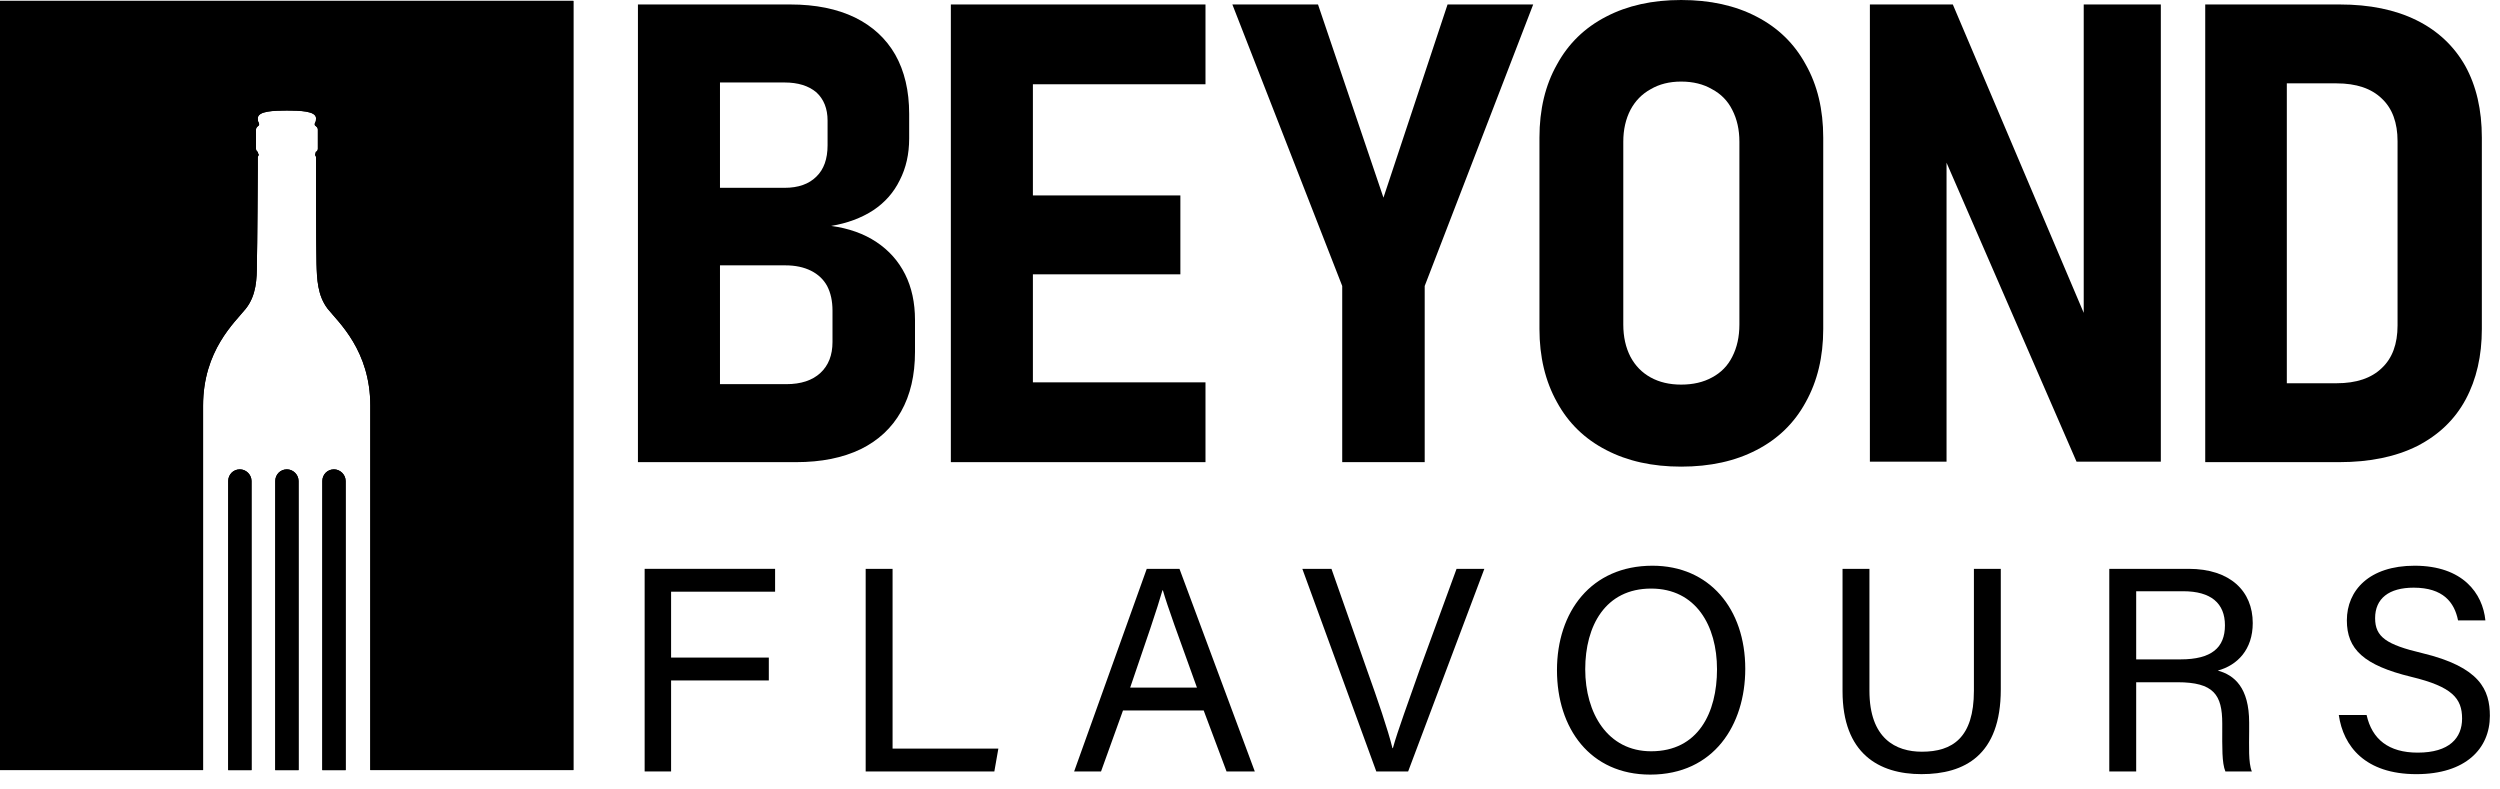 <svg xmlns="http://www.w3.org/2000/svg" width="133" height="42" viewBox="0 0 133 42" fill="none"><path d="M15.884 25.589C15.884 25.255 15.598 24.969 15.264 24.969C14.906 24.969 14.644 25.255 14.644 25.589V25.684V40.97H15.884V25.708V25.589Z" fill="black"></path><path d="M13.381 25.78V25.589C13.381 25.255 13.095 24.969 12.761 24.969C12.403 24.969 12.141 25.255 12.141 25.589V25.732V40.97H13.381V25.78Z" fill="black"></path><path d="M18.388 25.589C18.388 25.255 18.101 24.969 17.767 24.969C17.41 24.969 17.148 25.255 17.148 25.589V25.732V40.97H18.388V25.732V25.589Z" fill="black"></path><path d="M0 0.047V40.969H10.804V21.581C10.804 18.648 12.497 17.145 13.07 16.43C13.642 15.714 13.666 14.832 13.666 14.021C13.69 13.21 13.714 9.133 13.714 9.013V8.37C13.714 8.298 13.761 8.298 13.761 8.226C13.761 8.179 13.714 8.179 13.714 8.083C13.666 8.06 13.618 7.988 13.618 7.916V6.891C13.618 6.819 13.666 6.748 13.738 6.7C13.761 6.676 13.785 6.676 13.785 6.605C13.785 6.486 13.714 6.557 13.714 6.295C13.714 5.889 14.62 5.889 15.24 5.889C15.24 5.889 15.248 5.889 15.264 5.889C15.264 5.889 15.272 5.889 15.288 5.889C15.908 5.889 16.814 5.889 16.814 6.295C16.814 6.557 16.743 6.486 16.743 6.605C16.743 6.676 16.767 6.676 16.79 6.7C16.862 6.748 16.91 6.819 16.91 6.891V7.916C16.91 7.988 16.862 8.06 16.79 8.083C16.79 8.179 16.767 8.179 16.767 8.226C16.767 8.298 16.814 8.298 16.814 8.37V9.013C16.814 9.133 16.814 13.21 16.838 14.021C16.862 14.832 16.886 15.714 17.434 16.43C18.007 17.145 19.7 18.648 19.7 21.581V40.969H30.504V0.047H0Z" fill="black"></path><path d="M52.326 0.238H50.585V24.586H52.326H54.95H64.132V20.341H54.95V14.594H62.796V10.397H54.95V4.483H64.132V0.238H54.95H52.326Z" fill="black"></path><path fill-rule="evenodd" clip-rule="evenodd" d="M48.153 14.594C48.503 15.294 48.678 16.105 48.678 17.027V18.72C48.678 19.96 48.431 21.017 47.938 21.892C47.445 22.766 46.73 23.434 45.792 23.895C44.838 24.356 43.693 24.586 42.357 24.586H33.938V0.238H42.047C43.383 0.238 44.528 0.469 45.482 0.93C46.42 1.391 47.135 2.051 47.628 2.909C48.121 3.784 48.368 4.833 48.368 6.057V7.369C48.368 8.195 48.201 8.935 47.867 9.586C47.549 10.238 47.08 10.771 46.46 11.184C45.824 11.598 45.076 11.876 44.218 12.019C45.156 12.146 45.959 12.432 46.627 12.877C47.294 13.322 47.803 13.895 48.153 14.594ZM38.303 9.992H41.737C42.469 9.992 43.033 9.793 43.431 9.396C43.828 9.014 44.027 8.458 44.027 7.726V6.415C44.027 5.779 43.828 5.278 43.431 4.912C43.017 4.563 42.453 4.388 41.737 4.388H38.303V9.992ZM44.289 16.526C44.289 16.017 44.194 15.58 44.003 15.214C43.812 14.865 43.526 14.594 43.145 14.403C42.763 14.213 42.31 14.117 41.785 14.117H38.303V20.437H41.833C42.612 20.437 43.216 20.238 43.645 19.841C44.075 19.443 44.289 18.895 44.289 18.195V16.526Z" fill="black"></path><path d="M73.6 10.516L70.118 0.238H65.562L71.406 15.214V24.586H75.794V15.214L81.566 0.238H77.01L73.6 10.516Z" fill="black"></path><path fill-rule="evenodd" clip-rule="evenodd" d="M132.034 7.321V17.504C132.034 18.934 131.747 20.183 131.175 21.248C130.603 22.313 129.744 23.14 128.599 23.728C127.454 24.3 126.071 24.586 124.449 24.586H117.318V0.238H124.473C126.063 0.238 127.423 0.516 128.552 1.073C129.68 1.629 130.547 2.44 131.151 3.505C131.74 4.571 132.034 5.842 132.034 7.321ZM127.55 7.512C127.55 6.526 127.272 5.771 126.715 5.246C126.159 4.706 125.356 4.435 124.306 4.435H121.659V20.389H124.306C125.356 20.389 126.159 20.119 126.715 19.578C127.272 19.054 127.55 18.299 127.55 17.313V7.512Z" fill="black"></path><path fill-rule="evenodd" clip-rule="evenodd" d="M96.066 3.434C96.686 4.531 96.996 5.827 96.996 7.321V17.504C96.996 18.982 96.686 20.278 96.066 21.391C95.462 22.504 94.588 23.354 93.443 23.943C92.314 24.531 90.978 24.825 89.436 24.825C87.909 24.825 86.582 24.531 85.453 23.943C84.308 23.354 83.434 22.504 82.829 21.391C82.209 20.278 81.899 18.982 81.899 17.504V7.321C81.899 5.827 82.209 4.531 82.829 3.434C83.434 2.321 84.308 1.471 85.453 0.882C86.582 0.294 87.909 0 89.436 0C90.978 0 92.314 0.294 93.443 0.882C94.588 1.471 95.462 2.321 96.066 3.434ZM92.536 7.536C92.536 6.9 92.409 6.335 92.155 5.843C91.916 5.366 91.559 5 91.082 4.746C90.621 4.475 90.072 4.34 89.436 4.34C88.816 4.34 88.275 4.475 87.814 4.746C87.353 5 86.995 5.366 86.741 5.843C86.487 6.335 86.359 6.9 86.359 7.536V17.265C86.359 17.917 86.487 18.489 86.741 18.982C86.995 19.459 87.353 19.825 87.814 20.079C88.275 20.334 88.816 20.461 89.436 20.461C90.072 20.461 90.621 20.334 91.082 20.079C91.559 19.825 91.916 19.459 92.155 18.982C92.409 18.489 92.536 17.917 92.536 17.265V7.536Z" fill="black"></path><path d="M110.854 16.645L103.89 0.238H99.478V24.562H103.556V8.656L110.472 24.562H114.956V0.238H110.854V16.645Z" fill="black"></path><path d="M15.884 25.589C15.884 25.255 15.598 24.969 15.264 24.969C14.906 24.969 14.644 25.255 14.644 25.589V25.684V40.97H15.884V25.708V25.589Z" fill="black"></path><path d="M13.381 25.78V25.589C13.381 25.255 13.095 24.969 12.761 24.969C12.403 24.969 12.141 25.255 12.141 25.589V25.732V40.97H13.381V25.78Z" fill="black"></path><path d="M18.388 25.589C18.388 25.255 18.101 24.969 17.767 24.969C17.41 24.969 17.148 25.255 17.148 25.589V25.732V40.97H18.388V25.732V25.589Z" fill="black"></path><path d="M0 0.047V40.969H10.804V21.581C10.804 18.648 12.497 17.145 13.07 16.43C13.642 15.714 13.666 14.832 13.666 14.021C13.69 13.21 13.714 9.133 13.714 9.013V8.37C13.714 8.298 13.761 8.298 13.761 8.226C13.761 8.179 13.714 8.179 13.714 8.083C13.666 8.06 13.618 7.988 13.618 7.916V6.891C13.618 6.819 13.666 6.748 13.738 6.7C13.761 6.676 13.785 6.676 13.785 6.605C13.785 6.486 13.714 6.557 13.714 6.295C13.714 5.889 14.62 5.889 15.24 5.866H15.264H15.288C15.908 5.889 16.814 5.889 16.814 6.295C16.814 6.557 16.743 6.486 16.743 6.605C16.743 6.676 16.767 6.676 16.79 6.7C16.862 6.748 16.91 6.819 16.91 6.891V7.916C16.91 7.988 16.862 8.06 16.814 8.083C16.79 8.179 16.767 8.179 16.767 8.226C16.767 8.298 16.814 8.298 16.814 8.37V9.013C16.814 9.133 16.814 13.21 16.838 14.021C16.862 14.832 16.886 15.714 17.434 16.43C18.007 17.145 19.7 18.648 19.7 21.581V40.969H30.504V0.047H0Z" fill="black"></path><path d="M34.295 30.262H41.235V31.478H35.702V34.983H40.901V36.2H35.702V41.041H34.295V30.262Z" fill="black"></path><path d="M46.054 30.262H47.485V39.824H53.113L52.899 41.041H46.054V30.262Z" fill="black"></path><path fill-rule="evenodd" clip-rule="evenodd" d="M59.743 37.797L58.575 41.041H57.144L61.007 30.262H62.748L66.755 41.041H65.252L64.036 37.797H59.743ZM63.678 36.581C62.653 33.743 62.104 32.241 61.866 31.406H61.842C61.58 32.336 60.959 34.149 60.125 36.581H63.678Z" fill="black"></path><path d="M73.219 41.041L69.284 30.262H70.834L72.719 35.627C73.291 37.225 73.84 38.823 74.078 39.801H74.102C74.34 38.918 74.96 37.249 75.509 35.675L77.489 30.262H78.967L74.913 41.041H73.219Z" fill="black"></path><path fill-rule="evenodd" clip-rule="evenodd" d="M92.848 35.581C92.848 38.562 91.178 41.209 87.792 41.209C84.596 41.209 82.831 38.752 82.831 35.652C82.831 32.552 84.644 30.096 87.911 30.096C90.94 30.096 92.848 32.385 92.848 35.581ZM84.334 35.604C84.334 37.941 85.526 39.968 87.84 39.968C90.344 39.968 91.345 37.918 91.345 35.604C91.345 33.291 90.225 31.312 87.84 31.312C85.407 31.312 84.334 33.291 84.334 35.604Z" fill="black"></path><path d="M99.454 30.262V36.748C99.454 39.3 100.862 39.991 102.245 39.991C103.867 39.991 105.012 39.252 105.012 36.748V30.262H106.442V36.677C106.442 40.182 104.511 41.184 102.221 41.184C99.955 41.184 98.023 40.087 98.023 36.772V30.262H99.454Z" fill="black"></path><path fill-rule="evenodd" clip-rule="evenodd" d="M113.645 36.295V41.041H112.214V30.262H116.435C118.653 30.262 119.846 31.454 119.846 33.147C119.846 34.554 119.035 35.389 117.986 35.675C118.868 35.913 119.655 36.581 119.655 38.441V38.918C119.655 39.657 119.607 40.588 119.798 41.041H118.391C118.2 40.588 118.224 39.729 118.224 38.727V38.489C118.224 36.963 117.771 36.295 115.839 36.295H113.645ZM113.645 35.079H116.006C117.652 35.079 118.367 34.459 118.367 33.267C118.367 32.098 117.628 31.454 116.149 31.454H113.645V35.079Z" fill="black"></path><path d="M125.903 38.037C126.189 39.325 127.071 40.04 128.621 40.04C130.315 40.04 130.983 39.253 130.983 38.228C130.983 37.154 130.458 36.534 128.288 36.01C125.736 35.39 124.853 34.531 124.853 33.005C124.853 31.407 126.046 30.096 128.454 30.096C131.03 30.096 132.08 31.574 132.223 33.005H130.768C130.577 32.051 129.981 31.264 128.407 31.264C127.095 31.264 126.356 31.837 126.356 32.886C126.356 33.887 126.952 34.293 128.86 34.746C131.937 35.485 132.461 36.701 132.461 38.084C132.461 39.825 131.173 41.185 128.55 41.185C125.831 41.185 124.662 39.706 124.424 38.037H125.903Z" fill="black"></path></svg>